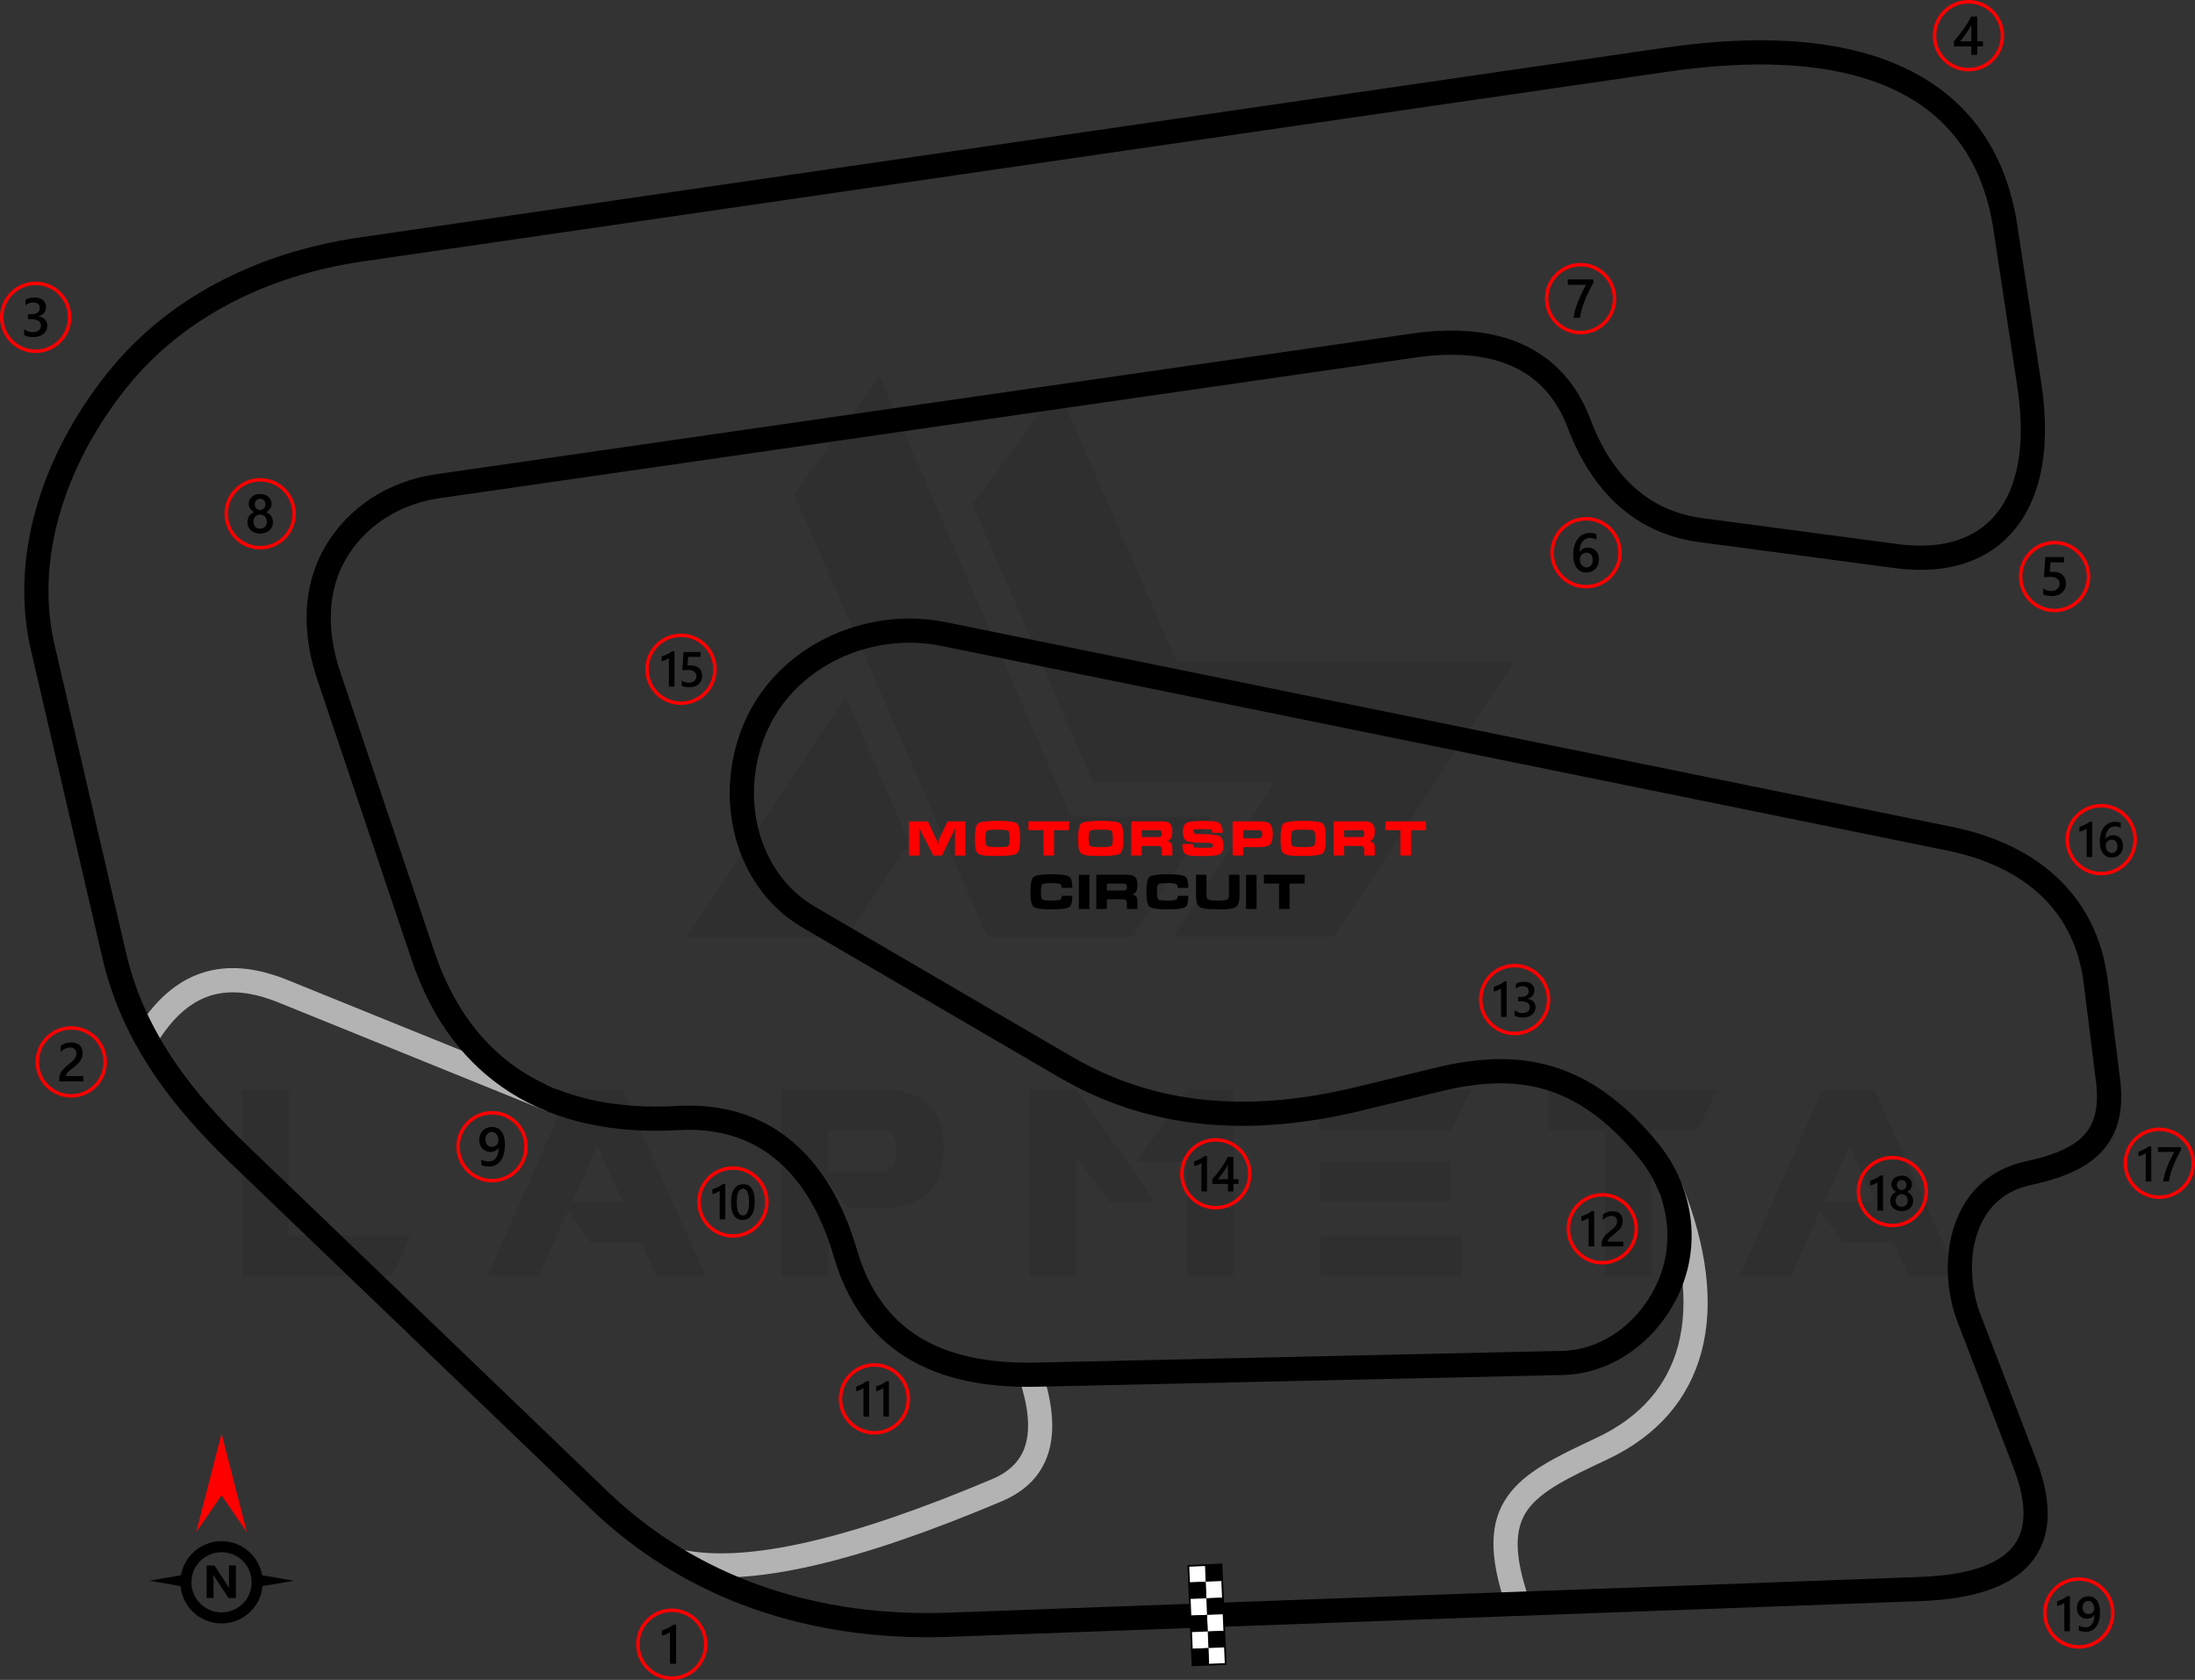 <?xml version="1.0" encoding="UTF-8"?>
<!DOCTYPE svg PUBLIC "-//W3C//DTD SVG 1.1//EN" "http://www.w3.org/Graphics/SVG/1.1/DTD/svg11.dtd">
<!-- Creator: CorelDRAW 2020 (64-Bit) -->
<svg xmlns="http://www.w3.org/2000/svg" xml:space="preserve" width="223.419mm" height="171.039mm" version="1.1" style="shape-rendering:geometricPrecision; text-rendering:geometricPrecision; image-rendering:optimizeQuality; fill-rule:evenodd; clip-rule:evenodd"
viewBox="0 0 17887.79 13694.1"
 xmlns:xlink="http://www.w3.org/1999/xlink"
 xmlns:xodm="http://www.corel.com/coreldraw/odm/2003">
 <rect x="0" y="0" width="17887.79" height="13694.1" fill="#333333" stroke="none"/>
 <defs>
  <style type="text/css">
   <![CDATA[
    .fil4 {fill:black}
    .fil5 {fill:white}
    .fil6 {fill:black;fill-rule:nonzero}
    .fil2 {fill:black;fill-rule:nonzero}
    .fil1 {fill:#B3B3B3;fill-rule:nonzero}
    .fil3 {fill:red;fill-rule:nonzero}
    .fil0 {fill:black;fill-opacity:0.071}
   ]]>
  </style>
 </defs>
 <g id="Layer_x0020_1">
  <path class="fil0" d="M1974.54 10403.5l0 -1523.49 378.34 0 0 1193.07 993.8 0 -151.34 330.42 -1220.81 0zm4497.32 -6371.41l1573.94 3606.94 1182.98 0 643.19 -981.19 -1142.62 0 -1561.33 -3594.32 -696.16 968.57zm2149.03 -867.69l971.1 2232.26 2746.83 0 -1465.48 2239.84 -1311.62 0 0 -2.52 822.28 -1256.12 -1475.56 0 -983.71 -2265.06 696.16 -948.4zm-1210.72 3702.78l-504.47 771.84 -1311.61 0 0 -2.52 1296.48 -1959.85 519.6 1190.54zm-1657.17 3538.84l-403.57 0 -123.59 -274.93 -411.14 0 -186.65 -254.76 -239.62 529.69 -418.71 0 675.98 -1523.49 426.28 0 681.03 1523.49zm-678.51 -610.41l-206.83 -454.02 -201.79 454.02 408.61 0zm1677.36 -247.18l459.06 0c65.58,-20.18 98.37,-80.72 95.84,-181.61 0,-83.24 -40.35,-136.21 -126.11,-156.39l-428.8 0 0 338zm151.34 302.68l-153.86 -221.97 0 774.36 -378.35 0 0 -1523.49 910.56 0c267.37,47.93 403.57,191.7 406.09,436.36l0 90.81c-2.52,247.18 -136.2,396 -401.05,441.41l-383.39 -0.01 0 2.53zm2509.73 -55.5l-378.35 0 -262.32 -363.21 -0.01 971.1 -380.86 0 0 -1523.49 378.34 0 643.2 915.6zm262.32 -913.08l378.35 0 0 1520.97 -380.87 0 0 -933.26 -411.14 0 413.67 -587.71zm2239.83 1190.54l0 330.42 -1157.75 0 0 -330.42 1157.75 0zm-90.8 -605.36l0 325.38 -1066.95 0 0 -325.39 1066.95 0.01zm166.47 -585.19l-166.47 332.95 -1066.95 0 0 -332.95 1233.42 0zm1084.6 327.9l-456.54 0 0 -327.9 1374.67 0 -153.86 327.9 -380.87 0 0 1193.07 -380.88 0 0 -1193.07 -2.52 0zm2883.03 1195.59l-403.58 0 -123.59 -274.93 -411.14 0 -186.65 -254.76 -239.62 529.69 -418.7 0 675.98 -1523.49 426.28 0 681.03 1523.49zm-678.51 -610.41l-206.83 -454.02 -201.79 454.02 408.61 0z"/>
  <g id="_1776717761968">
   <path class="fil1" d="M1104.93 8409.08c154.56,-253.85 334.17,-410.44 542.59,-478.49 208.72,-68.15 439.9,-45.48 697.71,59.04l2182.48 884.89 -74.14 183.04 -2182.48 -884.89c-213.99,-86.76 -400.62,-107.29 -562.56,-54.41 -162.27,52.98 -306.28,181.72 -435.24,393.54l-168.36 -102.72z"/>
   <path class="fil1" d="M5564 12633.75c265.58,54.16 605.44,31.66 1021.02,-63.58 424.12,-97.19 923.5,-269.42 1499.78,-512.55 143.15,-60.39 234.24,-151.77 271.74,-277.41 40.62,-136.04 23.92,-315.69 -51.63,-542.71l186.9 -61.78c88.84,266.97 106.2,485.78 53.94,660.87 -55.38,185.5 -184.2,318.02 -384.48,402.51 -587.8,247.99 -1097.95,423.83 -1532.22,523.35 -442.79,101.47 -810.29,124.36 -1104.43,64.36l39.39 -193.08z"/>
   <path class="fil1" d="M12276.65 13106.07c-150.98,-437.54 -134.78,-705.43 10.18,-910.56 140.45,-198.72 391.41,-318.69 724.99,-475.28 362.24,-170.06 578.46,-430.16 663.93,-752.47 92.47,-348.69 35.7,-773.53 -151.9,-1240.2l183.04 -73.37c203.39,505.96 263.27,972.88 159.62,1363.77 -100.56,379.2 -351.83,683.75 -771.28,880.66 -306,143.66 -535.95,253.3 -646.99,410.42 -106.52,150.73 -112.41,365.03 14.55,732.93l-186.13 64.1z"/>
   <path class="fil2" d="M252.61 5301.63c-88.29,-380.49 -65.88,-768.77 36.97,-1139.92 112.25,-405.08 320.88,-789.93 585.88,-1121.43 245.36,-306.94 546.56,-548.07 882.51,-728.29 359.4,-192.8 758.73,-316.28 1171.99,-376.38l10634.18 -1546.4c852.68,-124 1513.1,-55.56 1987.68,179.01 506.01,250.1 799.39,683.63 888.36,1270.36l195.94 1292.22c33.95,223.92 38.01,427.65 14.04,608.02 -33.08,248.97 -119.9,453.22 -255.59,605.13 -137.97,154.46 -323.83,252.93 -552.62,287.61 -121.55,18.43 -255.81,18.54 -401.93,-0.86l-1594.07 -211.83c-255.85,-34 -470.65,-133.88 -646.92,-288.48 -183.19,-160.65 -323.13,-379.16 -422.95,-642.99 -92.8,-245.26 -245.02,-404.44 -437.89,-495.2 -221.25,-104.12 -499.5,-121.59 -806.38,-77.35l-7951.82 1146.59c-162.31,23.39 -315.87,80.46 -448.69,167.59 -127.85,83.88 -236.2,195.34 -314.21,331.1 -74.89,130.34 -112.19,272.3 -119.9,418.04 -8.71,164.64 20.15,334.3 75.25,498.09l767.93 2282.54c154.96,460.63 406.04,778.25 720.62,978.88 351.4,224.1 785.67,304.99 1256.52,277.9 366.57,-21.09 673.22,75 918.71,272.92 249.82,201.41 432.74,506.77 547.65,899.68 93.84,320.84 259.55,554.52 497.81,704.92 242.51,153.08 563.23,223.23 962.67,214.35l4284.38 -95.36c171.1,-3.8 331.17,-65.08 465.88,-164.95 143.51,-106.38 258.04,-256.25 326.89,-427.37 65.92,-163.81 81.73,-337.74 53.39,-505.2 -29.16,-172.3 -105.07,-337.77 -221.26,-478.53 -251.3,-304.44 -499.77,-477.47 -761.41,-554.75 -261.95,-77.36 -542.22,-60.28 -855.23,16l-630.22 153.58c-462.56,112.72 -896.98,152.33 -1307.53,110.62 -414,-42.07 -802.54,-166.16 -1169.81,-380.56l-2086.6 -1218.07c-284.19,-165.9 -468.41,-434.71 -549.18,-736.96 -83.68,-313.11 -55.93,-662.67 87.23,-969.78 138.69,-297.53 380.24,-525 667.49,-662.96 292.47,-140.48 632.91,-187.81 960.22,-121.21l8198.07 1668.2c356.31,72.5 656.72,216.06 877.57,432.01 212.46,207.73 350.18,479.98 392.39,817.62l100.63 804.96c34.44,275.53 -25.67,466.35 -161.34,605.02 -129.66,132.51 -323.77,208.13 -567.29,260.81 -36.66,7.93 -69.49,17.6 -98.68,28.8 -172.19,66.1 -278.05,198 -332.52,353.28 -57.11,162.86 -59.21,351.59 -22.55,521.06 11.37,52.56 25.82,101.7 42.88,146.15l455.39 1186.28c143.63,374.16 121.58,655.65 -50.64,852.65 -165.61,189.46 -467.13,287.51 -890.43,303.07l-7917.39 291.27c-518.92,19.08 -1073.76,-42.61 -1611.17,-234.4 -460.29,-164.25 -908,-423.91 -1309.87,-809.83l-2933.92 -2817.42c-224.81,-215.88 -443.83,-454.99 -627.77,-728.64 -185.42,-275.88 -334.44,-585.88 -416.83,-940.96l-582.53 -2510.26zm226.96 -1087.4c-94.42,340.74 -115.21,696.24 -34.66,1043.38l582.53 2510.26c76.45,329.46 215.3,617.97 388.26,875.31 174.47,259.58 384.45,488.51 600.74,696.21l2933.92 2817.42c379.62,364.56 803.4,610.14 1239.59,765.8 512.69,182.96 1042.31,241.81 1537.8,223.59l7917.39 -291.27c367.41,-13.51 621.47,-89.88 749.1,-235.88 121.03,-138.45 129.93,-353.51 15.11,-652.62l-455.39 -1186.28c-21.74,-56.65 -39.32,-115.41 -52.15,-174.73 -43.62,-201.67 -40.28,-428.66 29.5,-627.63 72.44,-206.53 214.98,-382.63 448.37,-472.23 41.3,-15.84 83.74,-28.66 127.26,-38.07 208.25,-45.04 370.19,-105.56 468.43,-205.96 92.23,-94.26 131.94,-233.26 105.73,-442.84l-100.63 -804.96c-36.37,-290.98 -153.47,-524.03 -333.68,-700.23 -193.15,-188.85 -460.11,-315.28 -779.5,-380.26l-8198.07 -1668.2c-284.7,-57.93 -581.06,-16.64 -835.88,105.76 -246.94,118.61 -454.4,313.77 -573.27,568.74 -123.53,265 -147.61,566.1 -75.64,835.4 67.87,253.96 221.59,479.2 458.05,617.25l2086.6 1218.07c342.95,200.2 704.79,315.98 1089.49,355.07 388.13,39.43 800.82,1.51 1241.87,-105.97l630.22 -153.58c345.4,-84.16 658.25,-101.96 957.18,-13.67 299.24,88.38 579.53,281.57 857.93,618.85 138.39,167.65 228.87,365.16 263.74,571.19 34.2,202.08 14.95,412.42 -64.96,611.01 -82.35,204.66 -219.9,384.32 -392.55,512.31 -166.17,123.18 -365.12,198.8 -579.41,203.57l-4284.38 95.36c-438.65,9.76 -795.56,-70.25 -1071.56,-244.47 -280.26,-176.91 -474.02,-447.73 -581.99,-816.91 -103.39,-353.51 -264.44,-625.41 -482.01,-800.82 -207.07,-166.94 -468.78,-247.82 -784.33,-229.67 -509.98,29.34 -984.01,-60.62 -1373.15,-308.79 -351.78,-224.35 -631.29,-575.8 -801.7,-1082.37l-767.93 -2282.54c-62.63,-186.17 -95.36,-380.41 -85.29,-570.7 9.27,-175.21 54.72,-346.94 146.16,-506.08 94.33,-164.16 224.22,-298.21 376.77,-398.29 156.75,-102.83 337.79,-170.14 529.01,-197.71l7951.82 -1146.59c343.15,-49.47 659.25,-27.59 918.36,94.34 238.45,112.21 425.7,306.55 538.29,604.09 88.56,234.07 210.45,425.94 368.13,564.22 147.33,129.21 327.48,212.78 542.66,241.37l1594.07 211.83c126.46,16.8 242.39,16.74 347.09,0.86 182.25,-27.63 328.59,-104.14 435.23,-223.51 108.9,-121.91 179.18,-290.43 206.94,-499.34 21.42,-161.18 17.3,-346.47 -14.04,-553.18l-195.94 -1292.22c-78.9,-520.33 -336.6,-903.58 -780.24,-1122.85 -438.83,-216.89 -1060.64,-278.56 -1872.62,-160.48l-10634.18 1546.4c-390.98,56.85 -768,173.26 -1106.34,354.76 -314.13,168.52 -594.86,392.84 -822.27,677.32 -248.8,311.22 -444.52,672 -549.58,1051.15z"/>
  </g>
  <g id="_1776717717088">
   <path class="fil3" d="M12880.86 2143.62c80.3,0 153.03,32.57 205.66,85.2 52.62,52.63 85.19,125.36 85.19,205.66 0,80.3 -32.57,153.03 -85.19,205.66 -52.63,52.62 -125.36,85.19 -205.66,85.19 -80.3,0 -153.04,-32.57 -205.67,-85.19 -52.62,-52.63 -85.19,-125.36 -85.19,-205.66 0,-80.3 32.57,-153.04 85.2,-205.66 52.62,-52.63 125.36,-85.2 205.66,-85.2zm185.69 105.16c-47.52,-47.52 -113.18,-76.92 -185.69,-76.92 -72.52,0 -138.18,29.4 -185.69,76.92 -47.52,47.51 -76.92,113.17 -76.92,185.69 0,72.51 29.4,138.17 76.91,185.69 47.52,47.51 113.18,76.91 185.7,76.91 72.51,0 138.17,-29.4 185.69,-76.91 47.51,-47.52 76.91,-113.18 76.91,-185.69 0,-72.51 -29.4,-138.17 -76.91,-185.69z"/>
   <path class="fil4" d="M12985.19 2303.63c-13.08,23.92 -25.43,47.64 -37.02,71.05 -11.66,23.5 -22.15,46.97 -31.58,70.69 -9.45,23.63 -17.61,47.49 -24.61,71.5 -6.98,24.08 -12.33,48.6 -16.12,73.73l-52.91 0c3.49,-22.38 8.47,-44.67 14.94,-66.97 6.45,-22.29 14.04,-44.52 22.74,-66.81 8.69,-22.31 18.44,-44.68 29.3,-67.19 10.78,-22.52 22.29,-45.28 34.48,-68.16l-147.84 0 0 -43.11 208.64 0 0 25.27z"/>
  </g>
  <g id="_1776717720544">
   <path class="fil3" d="M12925.39 4214.79c80.3,0 153.03,32.56 205.66,85.19 52.62,52.63 85.19,125.36 85.19,205.66 0,80.3 -32.57,153.03 -85.19,205.66 -52.63,52.62 -125.36,85.19 -205.66,85.19 -80.3,0 -153.03,-32.57 -205.65,-85.19 -52.62,-52.63 -85.19,-125.36 -85.19,-205.66 0,-80.3 32.56,-153.03 85.19,-205.66 52.63,-52.63 125.35,-85.19 205.65,-85.19zm185.69 105.16c-47.52,-47.52 -113.18,-76.91 -185.69,-76.91 -72.51,0 -138.17,29.4 -185.68,76.91 -47.52,47.52 -76.91,113.18 -76.91,185.69 0,72.51 29.4,138.17 76.91,185.69 47.52,47.51 113.17,76.91 185.68,76.91 72.51,0 138.17,-29.4 185.69,-76.91 47.51,-47.52 76.91,-113.18 76.91,-185.69 0,-72.52 -29.4,-138.17 -76.91,-185.69z"/>
   <path class="fil4" d="M13030.22 4561.27c0,15.68 -2.59,30.02 -7.73,42.95 -5.12,12.86 -12.27,24 -21.39,33.37 -9.14,9.37 -20,16.65 -32.55,21.78 -12.57,5.2 -26.16,7.73 -40.88,7.73 -15.68,0 -30.1,-3.04 -43.19,-9.14 -13.15,-6.1 -24.45,-15.16 -33.96,-27.21 -9.51,-12.04 -16.86,-27.05 -22.15,-44.96 -5.2,-17.9 -7.8,-38.72 -7.8,-62.35 0,-28.9 3.41,-54.56 10.33,-76.93 6.92,-22.29 16.35,-41.02 28.39,-56.11 12.04,-15.16 26.23,-26.61 42.51,-34.42 16.2,-7.88 33.82,-11.82 52.68,-11.82 11.75,0 22.45,0.82 32.11,2.45 9.67,1.57 17.41,3.8 23.2,6.55l0 45.48c-7.45,-3.78 -15.32,-6.98 -23.8,-9.58 -8.39,-2.61 -18.05,-3.94 -28.9,-3.94 -12.19,0 -23.49,2.45 -33.74,7.43 -10.33,4.9 -19.25,12.11 -26.69,21.62 -7.49,9.51 -13.37,21.33 -17.68,35.31 -4.24,13.98 -6.47,30.17 -6.61,48.45l1.33 0c6.69,-10.33 15.69,-18.43 27.06,-24.37 11.45,-5.96 24.82,-8.92 40.21,-8.92 13.67,0 25.94,2.15 36.93,6.61 10.94,4.45 20.3,10.78 28.02,19.17 7.81,8.33 13.84,18.51 17.98,30.47 4.24,11.98 6.33,25.43 6.33,40.37zm-50.9 4.15c0,-8.98 -1.12,-17.17 -3.2,-24.6 -2.08,-7.43 -5.27,-13.74 -9.59,-19.02 -4.23,-5.35 -9.66,-9.43 -16.12,-12.33 -6.39,-2.9 -14.04,-4.32 -22.74,-4.32 -8.69,0 -16.35,1.57 -22.96,4.69 -6.61,3.12 -12.12,7.21 -16.65,12.27 -4.53,5.04 -7.88,10.92 -10.1,17.39 -2.23,6.53 -3.43,13.23 -3.43,20.06 0,7.43 1.12,15 3.2,22.74 2.08,7.8 5.35,14.86 9.66,21.25 4.39,6.41 9.96,11.61 16.65,15.76 6.76,4.16 14.8,6.24 24.08,6.24 8.25,0 15.6,-1.55 22,-4.6 6.39,-3.06 11.74,-7.29 15.96,-12.63 4.32,-5.36 7.59,-11.75 9.82,-19.04 2.23,-7.35 3.43,-15.31 3.43,-23.86z"/>
  </g>
  <g id="_1776717721648">
   <path class="fil3" d="M16743.57 4408.95c80.3,0 153.03,32.56 205.66,85.19 52.63,52.63 85.19,125.35 85.19,205.65 0,80.3 -32.57,153.03 -85.19,205.66 -52.63,52.62 -125.36,85.19 -205.66,85.19 -80.3,0 -153.03,-32.56 -205.65,-85.19 -52.63,-52.63 -85.19,-125.36 -85.19,-205.66 0,-80.3 32.56,-153.03 85.19,-205.65 52.62,-52.63 125.35,-85.19 205.65,-85.19zm185.69 105.16c-47.52,-47.52 -113.18,-76.91 -185.69,-76.91 -72.51,0 -138.17,29.39 -185.68,76.91 -47.52,47.51 -76.91,113.17 -76.91,185.68 0,72.51 29.39,138.17 76.91,185.69 47.51,47.51 113.17,76.91 185.68,76.91 72.51,0 138.17,-29.4 185.69,-76.91 47.51,-47.52 76.91,-113.18 76.91,-185.69 0,-72.51 -29.4,-138.17 -76.91,-185.68z"/>
   <path class="fil4" d="M16651.34 4845.87l0 -48.53c20.51,13.82 41.25,20.66 62.29,20.66 21.17,0 38.27,-5.35 51.13,-16.2 12.92,-10.78 19.39,-25.2 19.39,-43.26 0,-17.68 -6.53,-31.43 -19.7,-41.31 -13.15,-9.9 -31.95,-14.8 -56.48,-14.8 -8.41,0 -25.49,0.82 -51.21,2.59l11.14 -164.16 153.69 0 0 43.11 -111.69 0 -5.2 78.17c10.02,-0.59 19.09,-0.88 27.19,-0.88 33.08,0 58.72,8.47 76.78,25.49 18.06,16.94 27.13,40.21 27.13,69.64 0,30.9 -10.41,55.75 -31.06,74.4 -20.66,18.65 -49.13,27.94 -85.25,27.94 -30.47,0 -53.21,-4.24 -68.15,-12.86z"/>
  </g>
  <g id="_1776717732784">
   <path class="fil3" d="M290.84 2295.62c80.3,0 153.03,32.57 205.66,85.19 52.62,52.63 85.19,125.36 85.19,205.66 0,80.3 -32.57,153.03 -85.19,205.66 -52.63,52.62 -125.36,85.19 -205.66,85.19 -80.3,0 -153.03,-32.56 -205.65,-85.19 -52.63,-52.63 -85.19,-125.36 -85.19,-205.66 0,-80.3 32.57,-153.03 85.19,-205.66 52.63,-52.62 125.35,-85.19 205.65,-85.19zm185.69 105.16c-47.52,-47.51 -113.18,-76.91 -185.69,-76.91 -72.51,0 -138.17,29.4 -185.68,76.91 -47.51,47.52 -76.91,113.18 -76.91,185.69 0,72.51 29.39,138.17 76.91,185.69 47.51,47.51 113.17,76.91 185.68,76.91 72.51,0 138.17,-29.4 185.69,-76.91 47.51,-47.52 76.91,-113.18 76.91,-185.69 0,-72.51 -29.4,-138.17 -76.91,-185.69z"/>
   <path class="fil4" d="M196.46 2731.1l0 -47.5c20.37,16.12 43.25,24.15 68.82,24.15 20.74,0 37.37,-4.68 49.79,-14.12 12.43,-9.43 18.59,-22.21 18.59,-38.35 0,-35.37 -27.07,-53.13 -81.24,-53.13l-24.16 0 0 -40.51 23.12 0c48.01,0 72.02,-16.64 72.02,-50.01 0,-30.78 -18.73,-46.16 -56.12,-46.16 -20.96,0 -40.58,7.45 -59.01,22.39l0 -44.82c21.18,-11.9 46.23,-17.92 75.07,-17.92 27.72,0 49.95,7 66.67,20.96 16.65,13.9 25.04,31.74 25.04,53.51 0,41.09 -20.96,67.56 -62.73,79.3l0 0.9c22.52,2.15 40.28,10.02 53.36,23.55 13.08,13.61 19.55,30.55 19.55,50.84 0,28.02 -10.49,50.68 -31.51,67.85 -21.1,17.25 -48.83,25.8 -83.24,25.8 -30.92,0 -55.6,-5.57 -74.03,-16.72z"/>
  </g>
  <g id="_1776717737632">
   <path class="fil3" d="M16041.75 0c80.3,0 153.03,32.57 205.65,85.19 52.62,52.63 85.19,125.36 85.19,205.66 0,80.3 -32.57,153.03 -85.19,205.66 -52.63,52.62 -125.35,85.19 -205.65,85.19 -80.3,0 -153.03,-32.57 -205.66,-85.19 -52.62,-52.63 -85.19,-125.36 -85.19,-205.66 0,-80.3 32.57,-153.03 85.19,-205.66 52.63,-52.62 125.36,-85.19 205.66,-85.19zm185.68 105.16c-47.52,-47.51 -113.17,-76.91 -185.68,-76.91 -72.51,0 -138.17,29.4 -185.69,76.91 -47.51,47.52 -76.91,113.18 -76.91,185.69 0,72.51 29.4,138.17 76.91,185.69 47.52,47.51 113.18,76.91 185.69,76.91 72.51,0 138.17,-29.4 185.68,-76.91 47.51,-47.52 76.91,-113.18 76.91,-185.69 0,-72.51 -29.4,-138.17 -76.91,-185.69z"/>
   <path class="fil4" d="M16113.75 134.74l0 201.63 46.37 0 0 41.99 -46.37 0 0 68.6 -48.98 0 0 -68.6 -141.36 0 0 -42.43c12.79,-14.43 25.88,-29.96 39.33,-46.76 13.45,-16.72 26.37,-33.88 38.8,-51.35 12.41,-17.45 23.84,-35 34.48,-52.54 10.63,-17.61 19.55,-34.41 26.76,-50.54l50.98 0zm-48.98 201.63l0 -131.11c-15.82,28.47 -31.51,53.29 -46.97,74.48 -15.45,21.18 -29.88,40.06 -43.41,56.64l90.38 0z"/>
  </g>
  <g id="_1776717744928">
   <path class="fil3" d="M2120.33 3897.16c80.3,0 153.03,32.57 205.66,85.19 52.62,52.63 85.19,125.36 85.19,205.66 0,80.3 -32.57,153.03 -85.19,205.66 -52.63,52.62 -125.36,85.19 -205.66,85.19 -80.3,0 -153.03,-32.57 -205.65,-85.19 -52.62,-52.63 -85.19,-125.36 -85.19,-205.66 0,-80.3 32.57,-153.03 85.19,-205.66 52.63,-52.62 125.35,-85.19 205.65,-85.19zm185.69 105.16c-47.52,-47.51 -113.18,-76.91 -185.69,-76.91 -72.51,0 -138.17,29.4 -185.68,76.91 -47.51,47.52 -76.91,113.18 -76.91,185.69 0,72.51 29.4,138.17 76.91,185.69 47.52,47.51 113.17,76.91 185.68,76.91 72.51,0 138.17,-29.4 185.69,-76.91 47.51,-47.52 76.91,-113.18 76.91,-185.69 0,-72.51 -29.4,-138.17 -76.91,-185.69z"/>
   <path class="fil4" d="M2016.28 4257.15c0,-8.98 1.12,-17.68 3.35,-26.08 2.23,-8.47 5.65,-16.2 10.1,-23.33 4.53,-7.14 10.18,-13.53 17.02,-19.18 6.84,-5.64 14.8,-10.17 23.94,-13.67 -13.53,-7.57 -24.23,-17.23 -32.27,-29.05 -7.94,-11.9 -11.96,-24.98 -11.96,-39.33 0,-11.51 2.39,-22.07 7.14,-31.8 4.68,-9.74 11.22,-18.14 19.54,-25.27 8.41,-7.14 18.21,-12.63 29.51,-16.65 11.37,-4 23.71,-6.02 37.01,-6.02 13.53,0 25.94,2.08 37.39,6.1 11.37,4.08 21.25,9.66 29.58,16.8 8.33,7.13 14.86,15.53 19.47,25.27 4.69,9.74 6.98,20.21 6.98,31.58 0,14.35 -4,27.43 -11.96,39.33 -8.02,11.82 -18.57,21.47 -31.8,29.05 8.98,3.51 16.94,8.04 23.86,13.61 6.9,5.57 12.63,11.88 17.31,19.02 4.61,7.14 8.1,14.86 10.47,23.33 2.31,8.41 3.43,17.17 3.43,26.31 0,13.67 -2.53,26.16 -7.57,37.47 -5.14,11.29 -12.2,21.02 -21.35,29.05 -9.13,8.1 -20.13,14.35 -32.92,18.88 -12.7,4.47 -26.82,6.69 -42.21,6.69 -15.23,0 -29.21,-2.23 -41.92,-6.69 -12.7,-4.53 -23.63,-10.78 -32.84,-18.88 -9.22,-8.02 -16.43,-17.76 -21.55,-29.05 -5.2,-11.31 -7.73,-23.8 -7.73,-37.47zm49.21 -4.31c0,8.84 1.27,16.8 3.86,23.94 2.67,7.13 6.33,13.15 11.14,18.06 4.76,4.9 10.55,8.69 17.33,11.29 6.76,2.59 14.27,3.94 22.51,3.94 7.96,0 15.31,-1.35 22,-4.02 6.69,-2.67 12.41,-6.53 17.31,-11.51 4.84,-5.06 8.69,-11.08 11.45,-18.14 2.75,-6.98 4.08,-14.86 4.08,-23.55 0,-8.02 -1.25,-15.53 -3.86,-22.59 -2.67,-6.98 -6.31,-13.15 -11.14,-18.35 -4.76,-5.28 -10.55,-9.37 -17.33,-12.41 -6.76,-3.06 -14.27,-4.61 -22.51,-4.61 -7.8,0 -15.16,1.41 -21.84,4.23 -6.77,2.83 -12.57,6.84 -17.47,11.98 -4.84,5.2 -8.63,11.29 -11.45,18.43 -2.75,7.13 -4.08,14.86 -4.08,23.33zm10.63 -141.14c0,6.55 1.18,12.57 3.49,18.21 2.31,5.57 5.41,10.41 9.35,14.57 3.94,4.16 8.55,7.37 13.84,9.66 5.27,2.39 11,3.51 17.09,3.51 6.1,0 11.82,-1.2 17.1,-3.57 5.27,-2.39 9.96,-5.65 13.96,-9.82 3.94,-4.16 7.14,-8.98 9.45,-14.57 2.31,-5.57 3.49,-11.59 3.49,-17.98 0,-6.53 -1.12,-12.63 -3.35,-18.29 -2.31,-5.64 -5.35,-10.55 -9.29,-14.56 -3.94,-4.08 -8.55,-7.29 -13.9,-9.59 -5.43,-2.31 -11.22,-3.49 -17.47,-3.49 -6.53,0 -12.47,1.18 -17.84,3.57 -5.35,2.37 -9.96,5.72 -13.82,9.96 -3.86,4.16 -6.84,9.06 -8.92,14.64 -2.16,5.57 -3.19,11.51 -3.19,17.76z"/>
  </g>
  <g id="_1776717745024">
   <path class="fil3" d="M12343.42 7857.11c80.3,0 153.03,32.56 205.65,85.19 52.63,52.62 85.19,125.35 85.19,205.65 0,80.3 -32.56,153.03 -85.19,205.66 -52.63,52.63 -125.35,85.19 -205.65,85.19 -80.3,0 -153.03,-32.57 -205.66,-85.19 -52.62,-52.63 -85.19,-125.36 -85.19,-205.66 0,-80.3 32.56,-153.03 85.19,-205.65 52.63,-52.63 125.36,-85.19 205.66,-85.19zm185.68 105.16c-47.51,-47.52 -113.17,-76.91 -185.68,-76.91 -72.51,0 -138.17,29.39 -185.69,76.91 -47.51,47.51 -76.91,113.17 -76.91,185.68 0,72.51 29.4,138.17 76.91,185.69 47.52,47.51 113.18,76.91 185.69,76.91 72.51,0 138.17,-29.4 185.68,-76.91 47.52,-47.52 76.91,-113.18 76.91,-185.69 0,-72.51 -29.39,-138.17 -76.91,-185.68z"/>
   <path class="fil4" d="M12278.02 8001.56l0 288.09 -45.6 0 0 -232.28c-8.25,5.89 -17.12,10.94 -26.64,15.03 -9.46,4.15 -20.32,7.77 -32.53,10.92l0 -38.9c7.65,-2.47 14.96,-5.08 21.99,-7.85 7.11,-2.75 14.09,-5.84 20.93,-9.25 6.91,-3.43 13.81,-7.25 20.86,-11.4 6.98,-4.24 14.22,-8.99 21.74,-14.36l19.25 0zm65.19 277.7l0 -42.87c18.38,14.56 39.04,21.79 62.11,21.79 18.72,0 33.73,-4.22 44.93,-12.75 11.22,-8.51 16.78,-20.04 16.78,-34.61 0,-31.92 -24.43,-47.95 -73.31,-47.95l-21.81 0 0 -36.57 20.87 0c43.32,0 64.99,-15.01 64.99,-45.13 0,-27.77 -16.89,-41.67 -50.64,-41.67 -18.92,0 -36.62,6.73 -53.25,20.21l0 -40.45c19.12,-10.74 41.72,-16.17 67.74,-16.17 25.02,0 45.08,6.32 60.17,18.91 15.03,12.55 22.6,28.65 22.6,48.3 0,37.09 -18.92,60.97 -56.61,71.56l0 0.81c20.32,1.94 36.35,9.05 48.16,21.26 11.8,12.28 17.65,27.57 17.65,45.88 0,25.28 -9.47,45.73 -28.45,61.22 -19.05,15.56 -44.06,23.28 -75.12,23.28 -27.9,0 -50.18,-5.03 -66.81,-15.08z"/>
  </g>
  <g id="_1776717753040">
   <path class="fil3" d="M5549.79 5164.69c80.3,0 153.03,32.57 205.66,85.19 52.62,52.63 85.19,125.36 85.19,205.66 0,80.3 -32.56,153.03 -85.19,205.65 -52.63,52.63 -125.36,85.2 -205.66,85.2 -80.3,0 -153.03,-32.57 -205.65,-85.2 -52.63,-52.62 -85.2,-125.35 -85.2,-205.65 0,-80.3 32.57,-153.03 85.2,-205.66 52.63,-52.63 125.35,-85.19 205.65,-85.19zm185.69 105.16c-47.52,-47.51 -113.18,-76.91 -185.69,-76.91 -72.51,0 -138.17,29.4 -185.68,76.91 -47.52,47.52 -76.92,113.18 -76.92,185.69 0,72.51 29.4,138.17 76.92,185.68 47.51,47.52 113.17,76.92 185.68,76.92 72.51,0 138.17,-29.4 185.69,-76.92 47.51,-47.51 76.91,-113.17 76.91,-185.68 0,-72.51 -29.4,-138.17 -76.91,-185.69z"/>
   <path class="fil4" d="M5496.63 5308.94l0 288.09 -45.61 0 0 -232.28c-8.25,5.89 -17.11,10.94 -26.64,15.03 -9.45,4.15 -20.32,7.77 -32.53,10.93l0 -38.9c7.65,-2.47 14.96,-5.09 21.99,-7.85 7.11,-2.75 14.09,-5.84 20.93,-9.26 6.89,-3.42 13.82,-7.25 20.87,-11.4 6.97,-4.24 14.22,-8.99 21.73,-14.36l19.26 0zm58.74 281.59l0 -43.8c18.51,12.47 37.23,18.64 56.21,18.64 19.11,0 34.54,-4.83 46.15,-14.63 11.66,-9.72 17.5,-22.73 17.5,-39.03 0,-15.96 -5.9,-28.37 -17.78,-37.29 -11.86,-8.93 -28.83,-13.35 -50.97,-13.35 -7.58,0 -23,0.74 -46.21,2.35l10.06 -148.16 138.71 0 0 38.9 -100.8 0 -4.7 70.55c9.05,-0.54 17.23,-0.79 24.54,-0.79 29.86,0 52.99,7.64 69.3,23 16.3,15.29 24.48,36.29 24.48,62.85 0,27.89 -9.4,50.3 -28.04,67.14 -18.65,16.84 -44.34,25.22 -76.94,25.22 -27.5,0 -48.02,-3.83 -61.51,-11.6z"/>
  </g>
  <g id="_1741317268928">
   <path class="fil3" d="M4009.85 9056.88c80.3,0 153.03,32.56 205.66,85.19 52.62,52.63 85.19,125.36 85.19,205.66 0,80.3 -32.56,153.03 -85.19,205.65 -52.63,52.63 -125.36,85.19 -205.66,85.19 -80.3,0 -153.03,-32.57 -205.66,-85.19 -52.62,-52.63 -85.19,-125.35 -85.19,-205.65 0,-80.3 32.57,-153.03 85.19,-205.66 52.63,-52.62 125.36,-85.19 205.66,-85.19zm185.69 105.16c-47.52,-47.52 -113.18,-76.91 -185.69,-76.91 -72.51,0 -138.17,29.4 -185.69,76.91 -47.51,47.52 -76.91,113.18 -76.91,185.69 0,72.51 29.4,138.17 76.91,185.68 47.52,47.51 113.18,76.91 185.69,76.91 72.51,0 138.17,-29.39 185.69,-76.91 47.51,-47.51 76.91,-113.17 76.91,-185.68 0,-72.52 -29.4,-138.17 -76.91,-185.69z"/>
   <path class="fil4" d="M4114.47 9330.65c0,31.23 -3.35,58.05 -10.1,80.58 -6.77,22.51 -16.06,41.02 -27.88,55.52 -11.82,14.49 -25.72,25.19 -41.54,32.11 -15.92,6.9 -33,10.33 -51.29,10.33 -5.94,0 -11.96,-0.37 -17.98,-1.04 -6.02,-0.75 -11.74,-1.71 -17.17,-2.83 -5.51,-1.18 -10.41,-2.45 -14.86,-3.86 -4.39,-1.33 -8.1,-2.67 -11,-4.02l0 -45.48c3.04,1.86 6.84,3.8 11.37,5.72 4.45,2.02 9.37,3.71 14.64,5.28 5.35,1.49 10.86,2.75 16.57,3.63 5.73,0.98 11.31,1.49 16.65,1.49 12.33,0 23.55,-2.45 33.66,-7.21 10.12,-4.84 18.65,-11.9 25.8,-21.33 7.13,-9.45 12.55,-21.18 16.43,-35.15 3.86,-14.06 5.8,-30.25 5.8,-48.69l-0.9 0c-2.59,4.61 -6.02,9 -10.33,13.16 -4.31,4.16 -9.22,7.8 -14.72,10.92 -5.51,3.12 -11.67,5.57 -18.37,7.51 -6.76,1.86 -13.96,2.82 -21.7,2.82 -13.08,0 -25.19,-2.29 -36.49,-6.9 -11.22,-4.53 -20.96,-11 -29.27,-19.47 -8.26,-8.41 -14.72,-18.66 -19.47,-30.7 -4.69,-12.04 -7.06,-25.49 -7.06,-40.29 0,-16.27 2.67,-30.92 8.02,-44.07 5.43,-13.16 12.78,-24.31 22.23,-33.51 9.43,-9.22 20.58,-16.35 33.29,-21.33 12.78,-5.06 26.68,-7.59 41.62,-7.59 14.04,0 27.43,2.67 39.98,7.96 12.57,5.35 23.55,13.74 33.08,25.27 9.51,11.59 17.01,26.45 22.66,44.74 5.57,18.29 8.33,40.43 8.33,66.44zm-52.7 -33.29c0,-10.47 -1.33,-20 -4,-28.53 -2.67,-8.55 -6.41,-15.92 -11.22,-22 -4.76,-6.1 -10.49,-10.86 -17.1,-14.12 -6.53,-3.35 -13.82,-5.06 -21.62,-5.06 -7,0 -13.61,1.43 -19.92,4.24 -6.33,2.82 -11.82,6.92 -16.57,12.12 -4.69,5.19 -8.47,11.51 -11.22,18.94 -2.75,7.37 -4.08,15.61 -4.08,24.6 0,9.9 1.33,18.59 4,26.08 2.67,7.59 6.39,13.9 11.22,19.1 4.76,5.14 10.55,9.08 17.33,11.75 6.68,2.68 14.19,4.01 22.29,4.01 7.29,0 13.98,-1.33 20.14,-4.01 6.16,-2.67 11.51,-6.33 16.12,-10.94 4.53,-4.53 8.1,-9.96 10.78,-16.19 2.59,-6.24 3.86,-12.94 3.86,-20z"/>
  </g>
  <g id="_1741317293504">
   <path class="fil3" d="M5972.88 9507.46c80.3,0 153.03,32.56 205.66,85.19 52.63,52.63 85.19,125.35 85.19,205.65 0,80.3 -32.57,153.03 -85.19,205.66 -52.63,52.62 -125.36,85.19 -205.66,85.19 -80.3,0 -153.03,-32.56 -205.65,-85.19 -52.63,-52.63 -85.19,-125.36 -85.19,-205.66 0,-80.3 32.56,-153.03 85.19,-205.65 52.62,-52.63 125.35,-85.19 205.65,-85.19zm185.69 105.16c-47.52,-47.52 -113.18,-76.91 -185.69,-76.91 -72.51,0 -138.17,29.39 -185.68,76.91 -47.52,47.51 -76.91,113.17 -76.91,185.68 0,72.51 29.39,138.17 76.91,185.69 47.51,47.51 113.17,76.91 185.68,76.91 72.51,0 138.17,-29.4 185.69,-76.91 47.51,-47.52 76.91,-113.18 76.91,-185.69 0,-72.51 -29.4,-138.17 -76.91,-185.68z"/>
   <path class="fil4" d="M5910.69 9651.9l0 288.1 -45.61 0 0 -232.29c-8.23,5.9 -17.11,10.94 -26.63,15.04 -9.46,4.15 -20.32,7.77 -32.53,10.92l0 -38.9c7.65,-2.47 14.96,-5.08 21.99,-7.85 7.11,-2.75 14.09,-5.84 20.93,-9.25 6.9,-3.43 13.81,-7.25 20.86,-11.4 7,-4.24 14.22,-8.99 21.74,-14.37l19.25 0zm140.15 292.79c-29.3,0 -52.26,-11.94 -68.69,-35.96 -16.43,-23.95 -24.61,-58.61 -24.61,-103.96 0,-49.78 8.51,-87.41 25.68,-112.95 17.19,-25.55 41.93,-38.37 74.33,-38.37 61.98,0 92.89,48.17 92.89,144.48 0,47.69 -8.71,84.04 -26.21,109.13 -17.45,25.08 -41.92,37.63 -73.39,37.63zm4.57 -254.83c-34.23,0 -51.32,37.63 -51.32,112.95 0,70.51 16.77,105.72 50.3,105.72 32.99,0 49.5,-35.81 49.5,-107.45 0,-74.2 -16.16,-111.22 -48.48,-111.22z"/>
  </g>
  <g id="_1777337763440">
   <path class="fil3" d="M13057.87 9725.8c80.3,0 153.03,32.56 205.66,85.19 52.63,52.63 85.19,125.36 85.19,205.66 0,80.3 -32.56,153.03 -85.19,205.65 -52.63,52.63 -125.36,85.19 -205.66,85.19 -80.3,0 -153.03,-32.57 -205.65,-85.19 -52.62,-52.63 -85.19,-125.35 -85.19,-205.65 0,-80.3 32.56,-153.03 85.19,-205.66 52.63,-52.63 125.35,-85.19 205.65,-85.19zm185.69 105.16c-47.52,-47.52 -113.17,-76.91 -185.69,-76.91 -72.51,0 -138.17,29.4 -185.68,76.91 -47.52,47.52 -76.91,113.18 -76.91,185.69 0,72.51 29.4,138.17 76.91,185.68 47.52,47.51 113.17,76.91 185.68,76.91 72.51,0 138.17,-29.39 185.69,-76.91 47.51,-47.51 76.91,-113.17 76.91,-185.68 0,-72.52 -29.39,-138.17 -76.91,-185.69z"/>
   <path class="fil4" d="M12991.68 9872.59l0 288.09 -45.6 0 0 -232.28c-8.25,5.9 -17.11,10.94 -26.64,15.04 -9.45,4.15 -20.32,7.77 -32.53,10.92l0 -38.9c7.65,-2.47 14.96,-5.08 21.99,-7.85 7.12,-2.75 14.09,-5.84 20.93,-9.25 6.91,-3.43 13.82,-7.25 20.86,-11.4 6.98,-4.24 14.23,-8.99 21.74,-14.37l19.25 0zm237.17 288.09l-176.87 0 0 -21.79c0,-8.94 1.27,-17.31 3.76,-25.08 2.49,-7.79 5.84,-15.11 10,-22.01 4.22,-6.84 9.12,-13.34 14.76,-19.46 5.64,-6.1 11.67,-11.99 18.04,-17.7 6.45,-5.69 13.02,-11.2 19.65,-16.5 6.71,-5.29 13.28,-10.59 19.66,-15.96 6.04,-5.17 11.54,-10.13 16.51,-15.1 5.03,-4.88 9.25,-9.99 12.8,-15.22 3.55,-5.23 6.32,-10.74 8.25,-16.57 1.95,-5.83 2.95,-12.14 2.95,-18.98 0,-7.45 -1.14,-13.96 -3.41,-19.53 -2.36,-5.56 -5.51,-10.26 -9.67,-13.95 -4.09,-3.76 -8.99,-6.57 -14.63,-8.45 -5.62,-1.95 -11.79,-2.89 -18.51,-2.89 -11.46,0 -23.19,2.69 -35.14,8.05 -11.94,5.37 -23.4,13.43 -34.41,24.22l0 -43.88c5.78,-4.29 11.6,-8.03 17.52,-11.26 5.89,-3.23 12,-5.91 18.3,-8.05 6.24,-2.22 12.88,-3.76 19.78,-4.83 6.98,-1.09 14.36,-1.62 22.2,-1.62 12.75,0 24.29,1.67 34.61,5.03 10.33,3.35 19.19,8.25 26.56,14.76 7.32,6.52 12.95,14.56 16.97,24.29 4.04,9.66 5.99,20.78 5.99,33.39 0,11.4 -1.42,21.67 -4.24,30.73 -2.82,9.11 -6.78,17.57 -11.94,25.48 -5.16,7.85 -11.47,15.3 -18.79,22.41 -7.29,7.04 -15.55,14.36 -24.53,21.79 -7.65,6.17 -15.16,12.14 -22.75,17.98 -7.52,5.84 -14.28,11.53 -20.32,17.09 -6.04,5.58 -10.94,11.14 -14.63,16.7 -3.76,5.56 -5.64,11.14 -5.64,16.77l0 1.02 127.17 0 0 39.1z"/>
  </g>
  <g id="_1777337769632">
   <path class="fil3" d="M5474.86 13112.41c80.3,0 153.03,32.56 205.65,85.19 52.63,52.63 85.19,125.35 85.19,205.65 0,80.3 -32.56,153.03 -85.19,205.66 -52.63,52.63 -125.35,85.19 -205.65,85.19 -80.3,0 -153.03,-32.57 -205.66,-85.19 -52.63,-52.63 -85.19,-125.36 -85.19,-205.66 0,-80.3 32.56,-153.03 85.19,-205.65 52.63,-52.63 125.36,-85.19 205.66,-85.19zm185.68 105.16c-47.52,-47.52 -113.17,-76.91 -185.68,-76.91 -72.51,0 -138.17,29.39 -185.69,76.91 -47.51,47.51 -76.91,113.17 -76.91,185.68 0,72.51 29.39,138.17 76.91,185.69 47.52,47.51 113.17,76.91 185.69,76.91 72.51,0 138.17,-29.4 185.68,-76.91 47.52,-47.52 76.91,-113.18 76.91,-185.69 0,-72.51 -29.4,-138.17 -76.91,-185.68z"/>
   <path class="fil4" d="M5509.95 13243.63l0 319.22 -50.54 0 0 -257.38c-9.14,6.53 -18.96,12.12 -29.51,16.65 -10.47,4.6 -22.51,8.61 -36.04,12.11l0 -43.11c8.47,-2.74 16.57,-5.64 24.37,-8.69 7.88,-3.04 15.61,-6.47 23.19,-10.25 7.65,-3.8 15.31,-8.04 23.12,-12.63 7.73,-4.69 15.76,-9.96 24.08,-15.92l21.33 0z"/>
  </g>
  <g id="_1777337781104">
   <path class="fil3" d="M580.52 8365.56c80.3,0 153.03,32.57 205.66,85.19 52.62,52.63 85.19,125.36 85.19,205.66 0,80.3 -32.57,153.03 -85.19,205.66 -52.63,52.62 -125.36,85.19 -205.66,85.19 -80.3,0 -153.03,-32.56 -205.65,-85.19 -52.63,-52.63 -85.19,-125.36 -85.19,-205.66 0,-80.3 32.57,-153.03 85.19,-205.66 52.63,-52.62 125.35,-85.19 205.65,-85.19zm185.69 105.16c-47.52,-47.51 -113.18,-76.91 -185.69,-76.91 -72.51,0 -138.17,29.4 -185.68,76.91 -47.51,47.52 -76.91,113.18 -76.91,185.69 0,72.51 29.39,138.17 76.91,185.69 47.51,47.51 113.17,76.91 185.68,76.91 72.51,0 138.17,-29.4 185.69,-76.91 47.51,-47.52 76.91,-113.18 76.91,-185.69 0,-72.51 -29.4,-138.17 -76.91,-185.69z"/>
   <path class="fil4" d="M678.51 8815.17l-195.99 0 0 -24.15c0,-9.9 1.41,-19.19 4.16,-27.81 2.75,-8.63 6.47,-16.73 11.08,-24.39 4.68,-7.57 10.1,-14.78 16.35,-21.55 6.24,-6.76 12.92,-13.29 19.98,-19.62 7.14,-6.31 14.43,-12.41 21.78,-18.29 7.43,-5.86 14.72,-11.74 21.78,-17.68 6.69,-5.73 12.78,-11.22 18.29,-16.73 5.57,-5.41 10.25,-11.06 14.19,-16.86 3.94,-5.8 7,-11.9 9.14,-18.37 2.16,-6.45 3.27,-13.45 3.27,-21.02 0,-8.25 -1.27,-15.47 -3.78,-21.63 -2.61,-6.16 -6.1,-11.37 -10.71,-15.45 -4.53,-4.16 -9.96,-7.29 -16.2,-9.37 -6.23,-2.16 -13.07,-3.2 -20.51,-3.2 -12.7,0 -25.7,2.98 -38.94,8.92 -13.23,5.96 -25.92,14.88 -38.13,26.84l0 -48.61c6.41,-4.76 12.86,-8.9 19.41,-12.47 6.53,-3.57 13.31,-6.55 20.29,-8.92 6.92,-2.45 14.27,-4.16 21.92,-5.35 7.73,-1.2 15.9,-1.79 24.6,-1.79 14.12,0 26.92,1.86 38.35,5.57 11.45,3.71 21.26,9.14 29.43,16.35 8.11,7.22 14.36,16.14 18.81,26.92 4.47,10.7 6.63,23.03 6.63,37.01 0,12.63 -1.57,24 -4.69,34.04 -3.12,10.1 -7.51,19.47 -13.23,28.23 -5.72,8.69 -12.72,16.96 -20.82,24.84 -8.09,7.8 -17.23,15.9 -27.19,24.15 -8.47,6.84 -16.8,13.45 -25.2,19.92 -8.33,6.47 -15.82,12.78 -22.51,18.94 -6.69,6.18 -12.12,12.35 -16.2,18.51 -4.16,6.16 -6.24,12.35 -6.24,18.57l0 1.12 140.92 0 0 43.34z"/>
  </g>
  <g id="_1741301576224">
   <path class="fil3" d="M17123.72 6553.67c80.3,0 153.03,32.56 205.66,85.19 52.63,52.63 85.19,125.36 85.19,205.66 0,80.3 -32.56,153.03 -85.19,205.65 -52.63,52.63 -125.36,85.19 -205.66,85.19 -80.3,0 -153.03,-32.57 -205.65,-85.19 -52.62,-52.63 -85.19,-125.35 -85.19,-205.65 0,-80.3 32.56,-153.03 85.19,-205.66 52.63,-52.63 125.35,-85.19 205.65,-85.19zm185.69 105.16c-47.52,-47.52 -113.17,-76.91 -185.69,-76.91 -72.51,0 -138.17,29.4 -185.68,76.91 -47.52,47.52 -76.91,113.18 -76.91,185.69 0,72.51 29.4,138.17 76.91,185.68 47.52,47.51 113.17,76.91 185.68,76.91 72.51,0 138.17,-29.39 185.69,-76.91 47.51,-47.51 76.91,-113.17 76.91,-185.68 0,-72.52 -29.39,-138.17 -76.91,-185.69z"/>
   <path class="fil4" d="M17050.96 6698.02l0 288.09 -45.6 0 0 -232.28c-8.25,5.9 -17.11,10.94 -26.64,15.03 -9.45,4.15 -20.31,7.77 -32.53,10.93l0 -38.9c7.65,-2.47 14.96,-5.09 22,-7.85 7.11,-2.75 14.08,-5.84 20.92,-9.26 6.91,-3.42 13.82,-7.25 20.87,-11.4 6.97,-4.24 14.22,-8.98 21.73,-14.36l19.25 0zm250.32 197.49c0,14.15 -2.35,27.09 -6.98,38.76 -4.63,11.6 -11.07,21.66 -19.31,30.11 -8.25,8.45 -18.05,15.04 -29.38,19.66 -11.35,4.7 -23.62,6.98 -36.89,6.98 -14.15,0 -27.17,-2.75 -38.98,-8.25 -11.87,-5.5 -22.07,-13.68 -30.66,-24.55 -8.58,-10.87 -15.21,-24.41 -19.98,-40.58 -4.7,-16.16 -7.04,-34.94 -7.04,-56.28 0,-26.08 3.07,-49.23 9.32,-69.42 6.24,-20.11 14.76,-37.02 25.62,-50.64 10.87,-13.68 23.67,-24 38.37,-31.06 14.62,-7.11 30.52,-10.66 47.54,-10.66 10.61,0 20.26,0.74 28.98,2.21 8.73,1.42 15.71,3.43 20.94,5.92l0 41.04c-6.72,-3.41 -13.83,-6.3 -21.47,-8.64 -7.57,-2.36 -16.29,-3.56 -26.08,-3.56 -10.99,0 -21.2,2.22 -30.45,6.71 -9.32,4.42 -17.37,10.93 -24.09,19.51 -6.77,8.58 -12.07,19.25 -15.96,31.87 -3.83,12.62 -5.84,27.23 -5.96,43.73l1.2 0c6.04,-9.32 14.16,-16.64 24.42,-21.99 10.34,-5.38 22.4,-8.05 36.29,-8.05 12.34,0 23.41,1.94 33.32,5.97 9.87,4.01 18.33,9.72 25.29,17.29 7.05,7.52 12.48,16.71 16.23,27.5 3.83,10.81 5.71,22.95 5.71,36.44zm-45.94 3.74c0,-8.1 -1.02,-15.49 -2.89,-22.19 -1.88,-6.71 -4.76,-12.4 -8.66,-17.17 -3.81,-4.83 -8.71,-8.51 -14.55,-11.13 -5.76,-2.61 -12.67,-3.9 -20.52,-3.9 -7.85,0 -14.76,1.42 -20.73,4.24 -5.96,2.82 -10.94,6.5 -15.03,11.07 -4.09,4.55 -7.11,9.86 -9.12,15.69 -2.01,5.89 -3.09,11.94 -3.09,18.11 0,6.7 1.01,13.54 2.89,20.52 1.88,7.04 4.83,13.41 8.71,19.18 3.96,5.78 8.99,10.48 15.03,14.22 6.1,3.76 13.35,5.64 21.74,5.64 7.45,0 14.08,-1.4 19.86,-4.15 5.76,-2.76 10.59,-6.57 14.41,-11.4 3.9,-4.84 6.85,-10.61 8.86,-17.18 2.01,-6.64 3.1,-13.82 3.1,-21.54z"/>
  </g>
  <g id="_1741071365568">
   <g>
    <rect class="fil4" transform="matrix(0.061 1.459 -1.459 0.061 9954.75 12753.2)" width="92.67" height="92.67"/>
    <rect class="fil5" transform="matrix(0.061 1.459 -1.459 0.061 9960.36 12888.3)" width="92.67" height="92.67"/>
    <rect class="fil4" transform="matrix(0.061 1.459 -1.459 0.061 9965.98 13023.5)" width="92.67" height="92.67"/>
    <rect class="fil5" transform="matrix(0.061 1.459 -1.459 0.061 9971.6 13158.7)" width="92.67" height="92.67"/>
    <rect class="fil4" transform="matrix(0.061 1.459 -1.459 0.061 9977.22 13293.8)" width="92.67" height="92.67"/>
    <rect class="fil5" transform="matrix(0.061 1.459 -1.459 0.061 9982.83 13429)" width="92.67" height="92.67"/>
    <rect class="fil5" transform="matrix(0.061 1.459 -1.459 0.061 9819.58 12758.8)" width="92.67" height="92.67"/>
    <rect class="fil4" transform="matrix(0.061 1.459 -1.459 0.061 9825.2 12894)" width="92.67" height="92.67"/>
    <rect class="fil5" transform="matrix(0.061 1.459 -1.459 0.061 9830.82 13029.1)" width="92.67" height="92.67"/>
    <rect class="fil4" transform="matrix(0.061 1.459 -1.459 0.061 9836.43 13164.3)" width="92.67" height="92.67"/>
    <rect class="fil5" transform="matrix(0.061 1.459 -1.459 0.061 9842.05 13299.5)" width="92.67" height="92.67"/>
    <rect class="fil4" transform="matrix(0.061 1.459 -1.459 0.061 9847.67 13434.6)" width="92.67" height="92.67"/>
   </g>
   <path class="fil2" d="M9988.73 13571.22l-277.36 11.51 -34.28 -825.06 284.38 -11.83c11.74,275 22.89,550.06 34.32,825.09l-7.06 0.29zm-135.74 -8.45l128.1 -5.32 -33.1 -796.92 -256.25 10.62 33.11 796.93 128.13 -5.32z"/>
  </g>
  <g id="_1741071368256">
   <path class="fil3" d="M9907.98 9277.72c80.3,0 153.03,32.56 205.66,85.19 52.63,52.63 85.19,125.35 85.19,205.65 0,80.3 -32.56,153.03 -85.19,205.66 -52.63,52.62 -125.36,85.19 -205.66,85.19 -80.3,0 -153.03,-32.56 -205.65,-85.19 -52.63,-52.63 -85.19,-125.36 -85.19,-205.66 0,-80.3 32.56,-153.03 85.19,-205.65 52.63,-52.63 125.35,-85.19 205.65,-85.19zm185.69 105.16c-47.52,-47.52 -113.18,-76.91 -185.69,-76.91 -72.51,0 -138.17,29.39 -185.68,76.91 -47.51,47.51 -76.91,113.17 -76.91,185.68 0,72.51 29.39,138.17 76.91,185.69 47.51,47.51 113.17,76.91 185.68,76.91 72.52,0 138.17,-29.4 185.69,-76.91 47.52,-47.52 76.91,-113.18 76.91,-185.69 0,-72.51 -29.4,-138.17 -76.91,-185.68z"/>
   <path class="fil4" d="M9836.34 9424.51l0 288.09 -45.6 0 0 -232.28c-8.27,5.89 -17.13,10.94 -26.65,15.03 -9.45,4.15 -20.31,7.77 -32.53,10.93l0 -38.9c7.65,-2.47 14.96,-5.09 21.99,-7.85 7.12,-2.75 14.09,-5.84 20.93,-9.26 6.91,-3.42 13.84,-7.25 20.88,-11.4 6.97,-4.24 14.23,-8.98 21.74,-14.36l19.25 0zm215.04 6.32l0 181.97 41.85 0 0 37.89 -41.85 0 0 61.91 -44.21 0 0 -61.91 -127.57 0 0 -38.29c11.55,-13.03 23.35,-27.04 35.49,-42.2 12.14,-15.08 23.8,-30.58 35.01,-46.34 11.2,-15.76 21.52,-31.59 31.12,-47.42 9.59,-15.89 17.65,-31.06 24.15,-45.6l46.01 0zm-44.21 181.97l0 -118.33c-14.28,25.69 -28.44,48.09 -42.39,67.21 -13.95,19.12 -26.97,36.16 -39.18,51.11l81.56 0z"/>
  </g>
  <g id="_1741071362016">
   <path class="fil3" d="M7126.16 11112.48c80.3,0 153.03,32.57 205.66,85.19 52.62,52.63 85.19,125.36 85.19,205.66 0,80.3 -32.56,153.03 -85.19,205.65 -52.63,52.63 -125.36,85.2 -205.66,85.2 -80.3,0 -153.03,-32.57 -205.65,-85.2 -52.63,-52.62 -85.2,-125.35 -85.2,-205.65 0,-80.3 32.57,-153.03 85.2,-205.66 52.63,-52.63 125.35,-85.19 205.65,-85.19zm185.69 105.16c-47.52,-47.51 -113.18,-76.91 -185.69,-76.91 -72.51,0 -138.17,29.4 -185.68,76.91 -47.52,47.52 -76.92,113.18 -76.92,185.69 0,72.51 29.4,138.17 76.92,185.68 47.51,47.52 113.17,76.92 185.68,76.92 72.51,0 138.17,-29.4 185.69,-76.92 47.51,-47.51 76.91,-113.17 76.91,-185.68 0,-72.51 -29.4,-138.17 -76.91,-185.69z"/>
   <path class="fil4" d="M7082.5 11259.27l0 288.09 -45.61 0 0 -232.27c-8.25,5.89 -17.11,10.94 -26.63,15.03 -9.46,4.15 -20.32,7.77 -32.53,10.92l0 -38.9c7.64,-2.47 14.96,-5.08 21.99,-7.85 7.11,-2.75 14.09,-5.84 20.92,-9.25 6.91,-3.43 13.82,-7.25 20.87,-11.4 6.98,-4.24 14.22,-8.99 21.73,-14.36l19.26 0zm161.91 0l0 288.09 -45.61 0 0 -232.27c-8.25,5.89 -17.11,10.94 -26.63,15.03 -9.46,4.15 -20.32,7.77 -32.53,10.92l0 -38.9c7.64,-2.47 14.96,-5.08 21.99,-7.85 7.11,-2.75 14.09,-5.84 20.92,-9.25 6.91,-3.43 13.82,-7.25 20.87,-11.4 6.98,-4.24 14.22,-8.99 21.73,-14.36l19.26 0z"/>
  </g>
  <g id="_1740297142784">
   <path class="fil2" d="M1805.44 12563.05c92.5,0 176.32,37.56 237.03,98.25l0.18 0.18c47.87,47.87 81.32,110.13 93.34,179.68l258.62 44.55 -255.15 43.95c-7.38,80.22 -42.99,152.25 -96.81,206.07l-0.18 0c-60.7,60.68 -144.53,98.24 -237.03,98.24 -92.63,0 -176.53,-37.56 -237.21,-98.24 -53.82,-53.82 -89.43,-125.86 -96.81,-206.07l-255.15 -43.95 258.62 -44.55c12.02,-69.55 45.46,-131.81 93.33,-179.68l0 -0.18c60.69,-60.69 144.58,-98.25 237.21,-98.25zm117 463.62l-60.22 0 -109.26 -166.53c-6.37,-9.72 -10.86,-17.03 -13.31,-21.96l-0.7 0c0.95,9.34 1.45,23.67 1.45,42.84l0 145.65 -56.39 0 0 -265 64.36 0 105.15 161.3c4.79,7.31 9.2,14.51 13.31,21.63l0.75 0c-1.01,-6.12 -1.51,-18.29 -1.51,-36.4l0 -146.54 56.39 0 0 265zm56.51 -301.67c-44.36,-44.32 -105.72,-71.73 -173.51,-71.73 -67.73,0 -129.06,27.46 -173.42,71.82 -44.41,44.28 -71.83,105.64 -71.83,173.43 0,67.73 27.47,129.06 71.83,173.42 44.36,44.36 105.69,71.82 173.42,71.82 67.78,0 129.15,-27.41 173.51,-71.73 44.28,-44.44 71.74,-105.78 71.74,-173.51 0,-67.78 -27.41,-129.15 -71.74,-173.51z"/>
   <polygon class="fil3" points="1805.45,12189.3 1598.94,12489.73 1805.45,11686.45 2011.96,12489.73 "/>
  </g>
  <g id="_1740297125264">
   <path class="fil3" d="M17596.95 9191.68c80.3,0 153.03,32.56 205.65,85.19 52.63,52.62 85.19,125.35 85.19,205.65 0,80.3 -32.56,153.03 -85.19,205.66 -52.63,52.63 -125.35,85.19 -205.65,85.19 -80.3,0 -153.03,-32.57 -205.66,-85.19 -52.62,-52.63 -85.19,-125.36 -85.19,-205.66 0,-80.3 32.56,-153.03 85.19,-205.65 52.63,-52.63 125.36,-85.19 205.66,-85.19zm185.68 105.16c-47.51,-47.52 -113.17,-76.91 -185.68,-76.91 -72.51,0 -138.17,29.39 -185.69,76.91 -47.51,47.51 -76.91,113.17 -76.91,185.68 0,72.51 29.4,138.17 76.91,185.69 47.52,47.51 113.18,76.91 185.69,76.91 72.51,0 138.17,-29.4 185.68,-76.91 47.52,-47.52 76.91,-113.18 76.91,-185.69 0,-72.51 -29.39,-138.17 -76.91,-185.68z"/>
   <path class="fil2" d="M17531.53 9344.99l0 286.48 -45.36 0 0 -230.98c-8.2,5.87 -17.01,10.87 -26.48,14.94 -9.41,4.14 -20.21,7.74 -32.35,10.87l0 -38.69c7.61,-2.47 14.88,-5.07 21.88,-7.8 7.07,-2.74 14,-5.8 20.81,-9.21 6.87,-3.4 13.74,-7.21 20.74,-11.34 6.93,-4.2 14.14,-8.94 21.61,-14.28l19.14 0zm241.72 28.95c-11.74,21.47 -22.81,42.75 -33.21,63.76 -10.47,21.07 -19.88,42.15 -28.35,63.43 -8.47,21.21 -15.8,42.62 -22.07,64.16 -6.27,21.61 -11.07,43.62 -14.48,66.16l-47.49 0c3.14,-20.08 7.61,-40.09 13.41,-60.1 5.8,-20.01 12.6,-39.95 20.41,-59.96 7.81,-20.02 16.54,-40.09 26.28,-60.3 9.67,-20.21 20.02,-40.62 30.95,-61.16l-132.67 0 0 -38.69 187.22 0 0 22.68z"/>
  </g>
  <g id="_1740516562720">
   <path class="fil3" d="M15421.34 9422.59c80.3,0 153.03,32.57 205.66,85.19 52.62,52.63 85.19,125.36 85.19,205.66 0,80.3 -32.56,153.03 -85.19,205.65 -52.63,52.63 -125.36,85.2 -205.66,85.2 -80.3,0 -153.03,-32.57 -205.65,-85.2 -52.63,-52.62 -85.2,-125.35 -85.2,-205.65 0,-80.3 32.57,-153.03 85.2,-205.66 52.63,-52.63 125.35,-85.19 205.65,-85.19zm185.69 105.16c-47.52,-47.51 -113.18,-76.91 -185.69,-76.91 -72.51,0 -138.17,29.4 -185.68,76.91 -47.52,47.52 -76.92,113.18 -76.92,185.69 0,72.51 29.4,138.17 76.92,185.68 47.51,47.52 113.17,76.92 185.68,76.92 72.51,0 138.17,-29.4 185.69,-76.92 47.51,-47.51 76.91,-113.17 76.91,-185.68 0,-72.51 -29.4,-138.17 -76.91,-185.69z"/>
   <path class="fil2" d="M15345.67 9582l0 286.48 -45.36 0 0 -230.98c-8.2,5.87 -17.01,10.87 -26.48,14.94 -9.41,4.14 -20.21,7.74 -32.35,10.87l0 -38.69c7.61,-2.47 14.88,-5.07 21.88,-7.8 7.07,-2.74 14,-5.8 20.81,-9.21 6.87,-3.4 13.74,-7.21 20.74,-11.34 6.93,-4.2 14.14,-8.94 21.61,-14.28l19.14 0zm58.63 208.3c0,-8.07 1,-15.87 3,-23.41 2,-7.61 5.07,-14.54 9.07,-20.94 4.07,-6.41 9.14,-12.14 15.28,-17.21 6.13,-5.07 13.27,-9.14 21.48,-12.27 -12.15,-6.81 -21.75,-15.48 -28.95,-26.08 -7.13,-10.67 -10.74,-22.41 -10.74,-35.28 0,-10.34 2.13,-19.82 6.4,-28.55 4.2,-8.73 10.07,-16.28 17.54,-22.67 7.54,-6.41 16.34,-11.35 26.49,-14.95 10.2,-3.59 21.27,-5.4 33.22,-5.4 12.14,0 23.27,1.87 33.55,5.47 10.21,3.67 19.08,8.67 26.55,15.08 7.47,6.4 13.34,13.94 17.47,22.67 4.2,8.73 6.27,18.14 6.27,28.35 0,12.87 -3.59,24.61 -10.74,35.28 -7.21,10.6 -16.68,19.27 -28.54,26.08 8.07,3.14 15.2,7.21 21.41,12.21 6.2,5 11.34,10.67 15.54,17.07 4.13,6.41 7.27,13.34 9.4,20.94 2.07,7.54 3.07,15.41 3.07,23.61 0,12.27 -2.27,23.48 -6.81,33.62 -4.6,10.14 -10.94,18.88 -19.14,26.08 -8.21,7.27 -18.08,12.87 -29.55,16.94 -11.4,4 -24.08,6 -37.89,6 -13.67,0 -26.21,-2 -37.61,-6 -11.41,-4.07 -21.21,-9.67 -29.48,-16.94 -8.27,-7.2 -14.74,-15.94 -19.34,-26.08 -4.67,-10.14 -6.94,-21.35 -6.94,-33.62zm44.16 -3.87c0,7.93 1.14,15.08 3.47,21.48 2.39,6.4 5.67,11.8 10,16.2 4.27,4.4 9.47,7.81 15.54,10.14 6.07,2.34 12.81,3.54 20.21,3.54 7.14,0 13.75,-1.2 19.74,-3.6 6,-2.4 11.14,-5.87 15.55,-10.34 4.33,-4.54 7.8,-9.94 10.26,-16.28 2.47,-6.27 3.67,-13.34 3.67,-21.14 0,-7.21 -1.14,-13.94 -3.47,-20.27 -2.39,-6.28 -5.67,-11.81 -10,-16.48 -4.27,-4.74 -9.47,-8.41 -15.54,-11.14 -6.07,-2.74 -12.81,-4.14 -20.22,-4.14 -7,0 -13.6,1.27 -19.61,3.8 -6.07,2.53 -11.27,6.13 -15.68,10.74 -4.33,4.67 -7.73,10.14 -10.26,16.54 -2.47,6.41 -3.67,13.34 -3.67,20.94zm9.54 -126.66c0,5.87 1.06,11.27 3.13,16.34 2.07,5 4.87,9.34 8.41,13.07 3.53,3.73 7.67,6.6 12.4,8.67 4.74,2.13 9.87,3.13 15.35,3.13 5.47,0 10.6,-1.06 15.34,-3.2 4.73,-2.13 8.94,-5.07 12.54,-8.8 3.53,-3.74 6.41,-8.07 8.47,-13.07 2.07,-5 3.13,-10.41 3.13,-16.14 0,-5.87 -1,-11.34 -3,-16.41 -2.07,-5.07 -4.8,-9.47 -8.33,-13.07 -3.53,-3.67 -7.67,-6.54 -12.47,-8.61 -4.87,-2.07 -10.07,-3.14 -15.67,-3.14 -5.88,0 -11.21,1.07 -16.01,3.2 -4.8,2.14 -8.94,5.14 -12.4,8.94 -3.47,3.73 -6.14,8.13 -8.01,13.14 -1.94,5 -2.87,10.34 -2.87,15.94z"/>
  </g>
  <g id="_1740516576736">
   <path class="fil3" d="M16940.94 12857.73c80.3,0 153.03,32.56 205.66,85.19 52.63,52.63 85.19,125.35 85.19,205.65 0,80.3 -32.56,153.03 -85.19,205.66 -52.63,52.62 -125.36,85.19 -205.66,85.19 -80.3,0 -153.03,-32.56 -205.65,-85.19 -52.63,-52.63 -85.19,-125.36 -85.19,-205.66 0,-80.3 32.56,-153.03 85.19,-205.65 52.63,-52.63 125.35,-85.19 205.65,-85.19zm185.69 105.16c-47.52,-47.52 -113.18,-76.91 -185.69,-76.91 -72.51,0 -138.17,29.39 -185.68,76.91 -47.51,47.51 -76.91,113.17 -76.91,185.68 0,72.51 29.39,138.17 76.91,185.69 47.51,47.51 113.17,76.91 185.68,76.91 72.52,0 138.17,-29.4 185.69,-76.91 47.52,-47.52 76.91,-113.18 76.91,-185.69 0,-72.51 -29.4,-138.17 -76.91,-185.68z"/>
   <path class="fil2" d="M16868.22 13011.08l0 286.48 -45.36 0 0 -230.98c-8.2,5.87 -17.01,10.87 -26.48,14.94 -9.41,4.14 -20.21,7.74 -32.35,10.87l0 -38.69c7.61,-2.47 14.88,-5.07 21.88,-7.8 7.07,-2.74 14,-5.8 20.81,-9.21 6.87,-3.4 13.74,-7.21 20.74,-11.34 6.93,-4.2 14.14,-8.94 21.61,-14.28l19.14 0zm245.4 131.13c0,28.01 -3,52.1 -9.07,72.31 -6.07,20.21 -14.41,36.82 -25.01,49.82 -10.61,13.01 -23.08,22.61 -37.29,28.82 -14.28,6.2 -29.62,9.27 -46.03,9.27 -5.33,0 -10.74,-0.34 -16.14,-0.93 -5.4,-0.67 -10.54,-1.54 -15.4,-2.54 -4.94,-1.06 -9.34,-2.2 -13.34,-3.47 -3.94,-1.2 -7.27,-2.4 -9.87,-3.6l0 -40.82c2.73,1.67 6.13,3.4 10.2,5.14 4,1.8 8.41,3.33 13.15,4.73 4.8,1.34 9.74,2.47 14.87,3.27 5.14,0.86 10.14,1.33 14.94,1.33 11.07,0 21.14,-2.2 30.22,-6.47 9.07,-4.33 16.74,-10.67 23.15,-19.14 6.41,-8.47 11.27,-19.01 14.74,-31.55 3.47,-12.61 5.2,-27.15 5.2,-43.69l-0.8 0c-2.34,4.13 -5.4,8.07 -9.27,11.81 -3.87,3.73 -8.27,7 -13.2,9.8 -4.94,2.8 -10.47,5 -16.48,6.74 -6.07,1.67 -12.54,2.53 -19.48,2.53 -11.74,0 -22.61,-2.07 -32.75,-6.2 -10.07,-4.07 -18.81,-9.87 -26.29,-17.47 -7.4,-7.54 -13.2,-16.74 -17.47,-27.55 -4.2,-10.81 -6.34,-22.87 -6.34,-36.15 0,-14.61 2.4,-27.75 7.21,-39.55 4.87,-11.81 11.47,-21.82 19.94,-30.09 8.47,-8.27 18.48,-14.67 29.88,-19.14 11.47,-4.53 23.95,-6.8 37.35,-6.8 12.61,0 24.62,2.4 35.88,7.13 11.27,4.8 21.14,12.34 29.69,22.68 8.53,10.4 15.27,23.74 20.34,40.15 5,16.41 7.47,36.29 7.47,59.62zm-47.29 -29.88c0,-9.4 -1.2,-17.94 -3.6,-25.61 -2.4,-7.67 -5.73,-14.28 -10.07,-19.74 -4.27,-5.47 -9.4,-9.74 -15.34,-12.67 -5.87,-2.99 -12.4,-4.53 -19.41,-4.53 -6.27,0 -12.21,1.27 -17.88,3.8 -5.67,2.53 -10.6,6.2 -14.88,10.87 -4.2,4.67 -7.6,10.34 -10.06,17.01 -2.47,6.61 -3.67,14.01 -3.67,22.08 0,8.87 1.2,16.67 3.6,23.41 2.4,6.8 5.74,12.47 10.07,17.14 4.27,4.6 9.47,8.13 15.54,10.54 6,2.4 12.74,3.6 20.01,3.6 6.54,0 12.55,-1.2 18.08,-3.6 5.54,-2.4 10.34,-5.67 14.48,-9.81 4.07,-4.07 7.27,-8.94 9.67,-14.54 2.33,-5.6 3.47,-11.6 3.47,-17.94z"/>
  </g>
  <g id="_1740858089056">
   <path class="fil3" d="M7407.89 6695.96l0 278.24 85.82 0 0 -195.28c0,-2.34 -0.39,-5.32 -1.23,-8.97 -1.75,-8.31 -2.67,-12.59 -2.67,-12.79 0,-1.88 0.78,-2.79 2.27,-2.79 1.1,0 2.27,1.31 3.51,3.9 1.37,2.6 2.79,5.59 4.29,8.96l106.8 206.98 70.16 0 99.02 -206.2c0.97,-2.6 2.27,-5.46 3.89,-8.57 1.56,-2.86 2.86,-4.28 3.9,-4.28 1.56,0 2.34,1.04 2.34,3.11 0,1.04 -0.65,4.03 -1.95,8.96 -1.31,4.94 -1.95,9.1 -1.95,12.48l0 194.5 85.76 0 0 -278.24 -146.17 0 -73.21 156.24c-1.63,10.13 -2.79,18.19 -3.57,24.16 -1.04,6.24 -2.08,9.36 -3.12,9.36 -1.23,0 -2.47,-5.27 -3.51,-15.66 -1.3,-10.07 -2.34,-16.04 -3.12,-17.86l-73.28 -156.24 -153.96 0zm905.48 138.76c0,67.76 -8.19,108.29 -24.56,121.55 -17.67,14.28 -70.94,21.43 -159.82,21.43 -64.96,0 -107.57,-2.34 -127.91,-7.01 -25.47,-5.98 -41.51,-18.98 -48.27,-38.91 -5.2,-15.4 -7.8,-47.75 -7.8,-97.06 0,-67.82 8.06,-108.36 24.16,-121.61 17.68,-14.62 70.94,-21.9 159.82,-21.9 88.68,0 141.82,7.15 159.42,21.51 16.63,13.51 24.95,54.18 24.95,122zm-282.59 0c0,35.6 4.16,56.2 12.47,61.91 8.05,5.97 36.64,8.96 85.75,8.96 49.38,0 78.22,-2.99 86.53,-8.96 8.05,-5.72 12.09,-26.31 12.09,-61.91 0,-35.92 -4.04,-56.84 -12.09,-62.82 -8.05,-5.72 -36.77,-8.57 -86.14,-8.57 -49.38,0 -78.09,2.86 -86.14,8.57 -8.32,5.98 -12.47,26.89 -12.47,62.82zm350.02 -67.5l0 -72.11 331.71 0 0 72.11 -122.72 0 0 206.59 -85.75 0 0 -206.59 -123.24 0zm773.86 67.5c0,67.76 -8.19,108.29 -24.56,121.55 -17.67,14.28 -70.94,21.43 -159.82,21.43 -64.96,0 -107.57,-2.34 -127.91,-7.01 -25.47,-5.98 -41.51,-18.98 -48.27,-38.91 -5.2,-15.4 -7.8,-47.75 -7.8,-97.06 0,-67.82 8.06,-108.36 24.17,-121.61 17.67,-14.62 70.94,-21.9 159.81,-21.9 88.68,0 141.83,7.15 159.42,21.51 16.63,13.51 24.95,54.18 24.95,122zm-282.59 0c0,35.6 4.16,56.2 12.47,61.91 8.05,5.97 36.64,8.96 85.75,8.96 49.38,0 78.22,-2.99 86.53,-8.96 8.05,-5.72 12.09,-26.31 12.09,-61.91 0,-35.92 -4.04,-56.84 -12.09,-62.82 -8.05,-5.72 -36.77,-8.57 -86.14,-8.57 -49.38,0 -78.09,2.86 -86.14,8.57 -8.32,5.98 -12.47,26.89 -12.47,62.82zm346.58 -139.61l249.46 0c30.66,0 52.36,5.59 65.09,16.77 13.78,12.21 20.66,33.64 20.66,64.32 0,23.64 -2.86,41.31 -8.57,52.94 -5.98,11.76 -15.92,20.34 -29.95,25.8 15.52,6.75 25.92,13.64 31.12,20.66 4.93,7.01 7.41,18.97 7.41,35.86l0 62.36 -85.76 0 0 -49.89c0,-7.28 -2.08,-13.51 -6.3,-18.71 -4.87,-6.24 -12.15,-9.35 -21.76,-9.35l-135.64 0 0 77.95 -85.76 0 0 -278.69zm85.76 72.11l0 56.53 137.53 0c9.42,0 16.18,-2.08 20.27,-6.17 3.96,-3.96 5.91,-11.24 5.91,-21.89 0,-10.66 -2.08,-18.06 -6.3,-22.15 -4.09,-4.23 -10.71,-6.31 -19.88,-6.31l-137.53 0zm498.47 143.83c41.39,0 65.28,-0.65 71.72,-2.01 6.57,-1.24 9.81,-6.31 9.81,-15.2 0,-10.59 -4.55,-17.35 -13.71,-20.2 -9.03,-2.6 -31.7,-3.9 -67.82,-3.9 -71.39,0 -116.49,-5.2 -135.2,-15.53 -18.7,-10.39 -28.06,-36.12 -28.06,-77.17 0,-38.01 12.22,-62.3 36.65,-72.95 18.7,-8.05 60.28,-12.08 124.73,-12.08 57.37,0 93.74,1.55 109.14,4.68 36.06,7.21 54.12,37.88 54.12,91.99l-85.75 0c0,-14.81 -3.25,-23.51 -9.68,-26.12 -6.57,-2.34 -29.04,-3.51 -67.44,-3.51 -38.72,0 -61,0.66 -66.97,2.02 -6.04,1.49 -9.03,6.82 -9.03,15.98 0,9.55 5.07,15.78 15.2,18.65 10.2,2.86 30.92,4.28 62.36,4.28 70.68,0 116.28,5.59 136.75,16.76 20.34,11.18 30.47,36.9 30.47,77.18 0,37.16 -11.44,60.94 -34.37,71.33 -19.69,8.84 -64.12,13.26 -133.31,13.26 -53.2,0 -87.7,-1.18 -103.61,-3.51 -24.36,-3.63 -40.99,-12.21 -49.83,-25.72 -8.9,-13.25 -13.31,-36.37 -13.31,-69.38l85.75 0c0,15.6 3.38,24.68 10.14,27.29 6.76,2.6 30.53,3.9 71.26,3.9zm242.12 -215.94l209.7 0c45.67,0 75.81,5.59 90.43,16.77 18.19,13.84 27.29,43.33 27.29,88.48 0,44.96 -8.97,74.32 -26.9,88.09 -14.87,11.43 -45.15,17.14 -90.82,17.14l-123.95 0 0 68.21 -85.76 0 0 -278.69zm85.76 138.37l123.95 0c10.07,0 17.73,-2.21 22.93,-6.56 6.3,-5.46 9.42,-14.3 9.42,-26.57 0,-12.67 -3.12,-21.63 -9.42,-26.83 -4.93,-4.23 -12.6,-6.31 -22.93,-6.31l-123.95 0 0 66.27zm673.61 1.23c0,67.76 -8.19,108.29 -24.56,121.55 -17.67,14.28 -70.94,21.43 -159.82,21.43 -64.96,0 -107.57,-2.34 -127.91,-7.01 -25.47,-5.98 -41.51,-18.98 -48.27,-38.91 -5.2,-15.4 -7.8,-47.75 -7.8,-97.06 0,-67.82 8.06,-108.36 24.17,-121.61 17.67,-14.62 70.94,-21.9 159.81,-21.9 88.68,0 141.83,7.15 159.42,21.51 16.63,13.51 24.95,54.18 24.95,122zm-282.59 0c0,35.6 4.16,56.2 12.47,61.91 8.05,5.97 36.64,8.96 85.75,8.96 49.38,0 78.22,-2.99 86.53,-8.96 8.05,-5.72 12.09,-26.31 12.09,-61.91 0,-35.92 -4.04,-56.84 -12.09,-62.82 -8.05,-5.72 -36.77,-8.57 -86.14,-8.57 -49.38,0 -78.09,2.86 -86.14,8.57 -8.32,5.98 -12.47,26.89 -12.47,62.82zm346.58 -139.61l249.46 0c30.66,0 52.36,5.59 65.09,16.77 13.78,12.21 20.66,33.64 20.66,64.32 0,23.64 -2.86,41.31 -8.57,52.94 -5.98,11.76 -15.92,20.34 -29.95,25.8 15.52,6.75 25.92,13.64 31.12,20.66 4.93,7.01 7.41,18.97 7.41,35.86l0 62.36 -85.76 0 0 -49.89c0,-7.28 -2.08,-13.51 -6.3,-18.71 -4.87,-6.24 -12.15,-9.35 -21.76,-9.35l-135.64 0 0 77.95 -85.76 0 0 -278.69zm85.76 72.11l0 56.53 137.53 0c9.42,0 16.18,-2.08 20.27,-6.17 3.96,-3.96 5.91,-11.24 5.91,-21.89 0,-10.66 -2.08,-18.06 -6.3,-22.15 -4.09,-4.23 -10.71,-6.31 -19.88,-6.31l-137.53 0zm335.54 0l0 -72.11 331.71 0 0 72.11 -122.71 0 0 206.59 -85.76 0 0 -206.59 -123.23 0z"/>
   <path class="fil6" d="M8567.67 7126.67c79.52,0 128.49,6.63 146.89,19.88 16.11,11.51 24.16,41.91 24.16,91.28l-86.08 0c0,-16.18 -4.28,-26.45 -12.86,-30.86 -10.66,-5.46 -34.69,-8.19 -72.11,-8.19 -41.77,0 -66.33,3.25 -73.67,9.82 -7.27,6.43 -10.9,26.96 -10.9,61.59 0,34.24 3.63,54.63 10.9,61.19 7.34,6.43 31.91,9.68 73.67,9.68 37.93,0 61.71,-2.34 71.33,-7.02 9.36,-4.41 14.04,-15 14.04,-31.89l85.68 0c0,49.57 -7.73,79.97 -23.32,91.14 -18.45,13.25 -67.69,19.88 -147.73,19.88 -80.03,0 -128.37,-7.28 -145,-21.77 -16.89,-14.62 -25.33,-55.16 -25.33,-121.61 0,-66.33 8.05,-106.48 24.16,-120.45 17.48,-15.13 66.14,-22.67 146.17,-22.67zm224.12 282.99l0 -278.25 85.75 0 0 278.25 -85.75 0zm142.27 -279.1l249.46 0c30.66,0 52.36,5.59 65.09,16.77 13.77,12.21 20.66,33.65 20.66,64.32 0,23.64 -2.86,41.32 -8.57,52.94 -5.97,11.77 -15.92,20.34 -29.94,25.8 15.52,6.76 25.92,13.64 31.11,20.66 4.94,7.02 7.41,18.97 7.41,35.86l0 62.37 -85.75 0 0 -49.9c0,-7.28 -2.08,-13.51 -6.3,-18.71 -4.88,-6.24 -12.15,-9.35 -21.76,-9.35l-135.65 0 0 77.96 -85.75 0 0 -278.7zm85.75 72.11l0 56.52 137.53 0c9.42,0 16.17,-2.07 20.26,-6.16 3.97,-3.96 5.92,-11.25 5.92,-21.9 0,-10.66 -2.08,-18.06 -6.3,-22.15 -4.1,-4.22 -10.72,-6.3 -19.88,-6.3l-137.53 0zm493.08 -76.01c79.52,0 128.49,6.63 146.89,19.88 16.11,11.51 24.16,41.91 24.16,91.28l-86.08 0c0,-16.18 -4.28,-26.45 -12.86,-30.86 -10.66,-5.46 -34.69,-8.19 -72.11,-8.19 -41.77,0 -66.33,3.25 -73.67,9.82 -7.27,6.43 -10.9,26.96 -10.9,61.59 0,34.24 3.63,54.63 10.9,61.19 7.34,6.43 31.91,9.68 73.67,9.68 37.93,0 61.71,-2.34 71.33,-7.02 9.36,-4.41 14.04,-15 14.04,-31.89l85.68 0c0,49.57 -7.73,79.97 -23.32,91.14 -18.45,13.25 -67.69,19.88 -147.73,19.88 -80.03,0 -128.37,-7.28 -145,-21.77 -16.89,-14.62 -25.33,-55.16 -25.33,-121.61 0,-66.33 8.05,-106.48 24.16,-120.45 17.48,-15.13 66.14,-22.67 146.17,-22.67zm588.18 4.23l0 169.62c0,50.41 -11.04,82.11 -33.13,95.17 -19.94,11.89 -68.01,17.86 -144.16,17.86 -75.88,0 -123.89,-5.97 -143.9,-17.86 -22.09,-13.32 -33.13,-45.02 -33.13,-95.17l0 -169.62 85.76 0 0 169.62c0,16.89 4.68,27.67 14.09,32.35 11.18,5.72 36.9,8.58 77.18,8.58 39.7,0 64.9,-2.73 75.56,-8.19 10.65,-5.2 15.98,-16.11 15.98,-32.74l0 -169.62 85.75 0zm53.4 278.77l0 -278.25 85.75 0 0 278.25 -85.75 0zm145.72 -206.98l0 -72.11 331.71 0 0 72.11 -122.71 0 0 206.59 -85.76 0 0 -206.59 -123.23 0z"/>
  </g>
 </g>
</svg>
